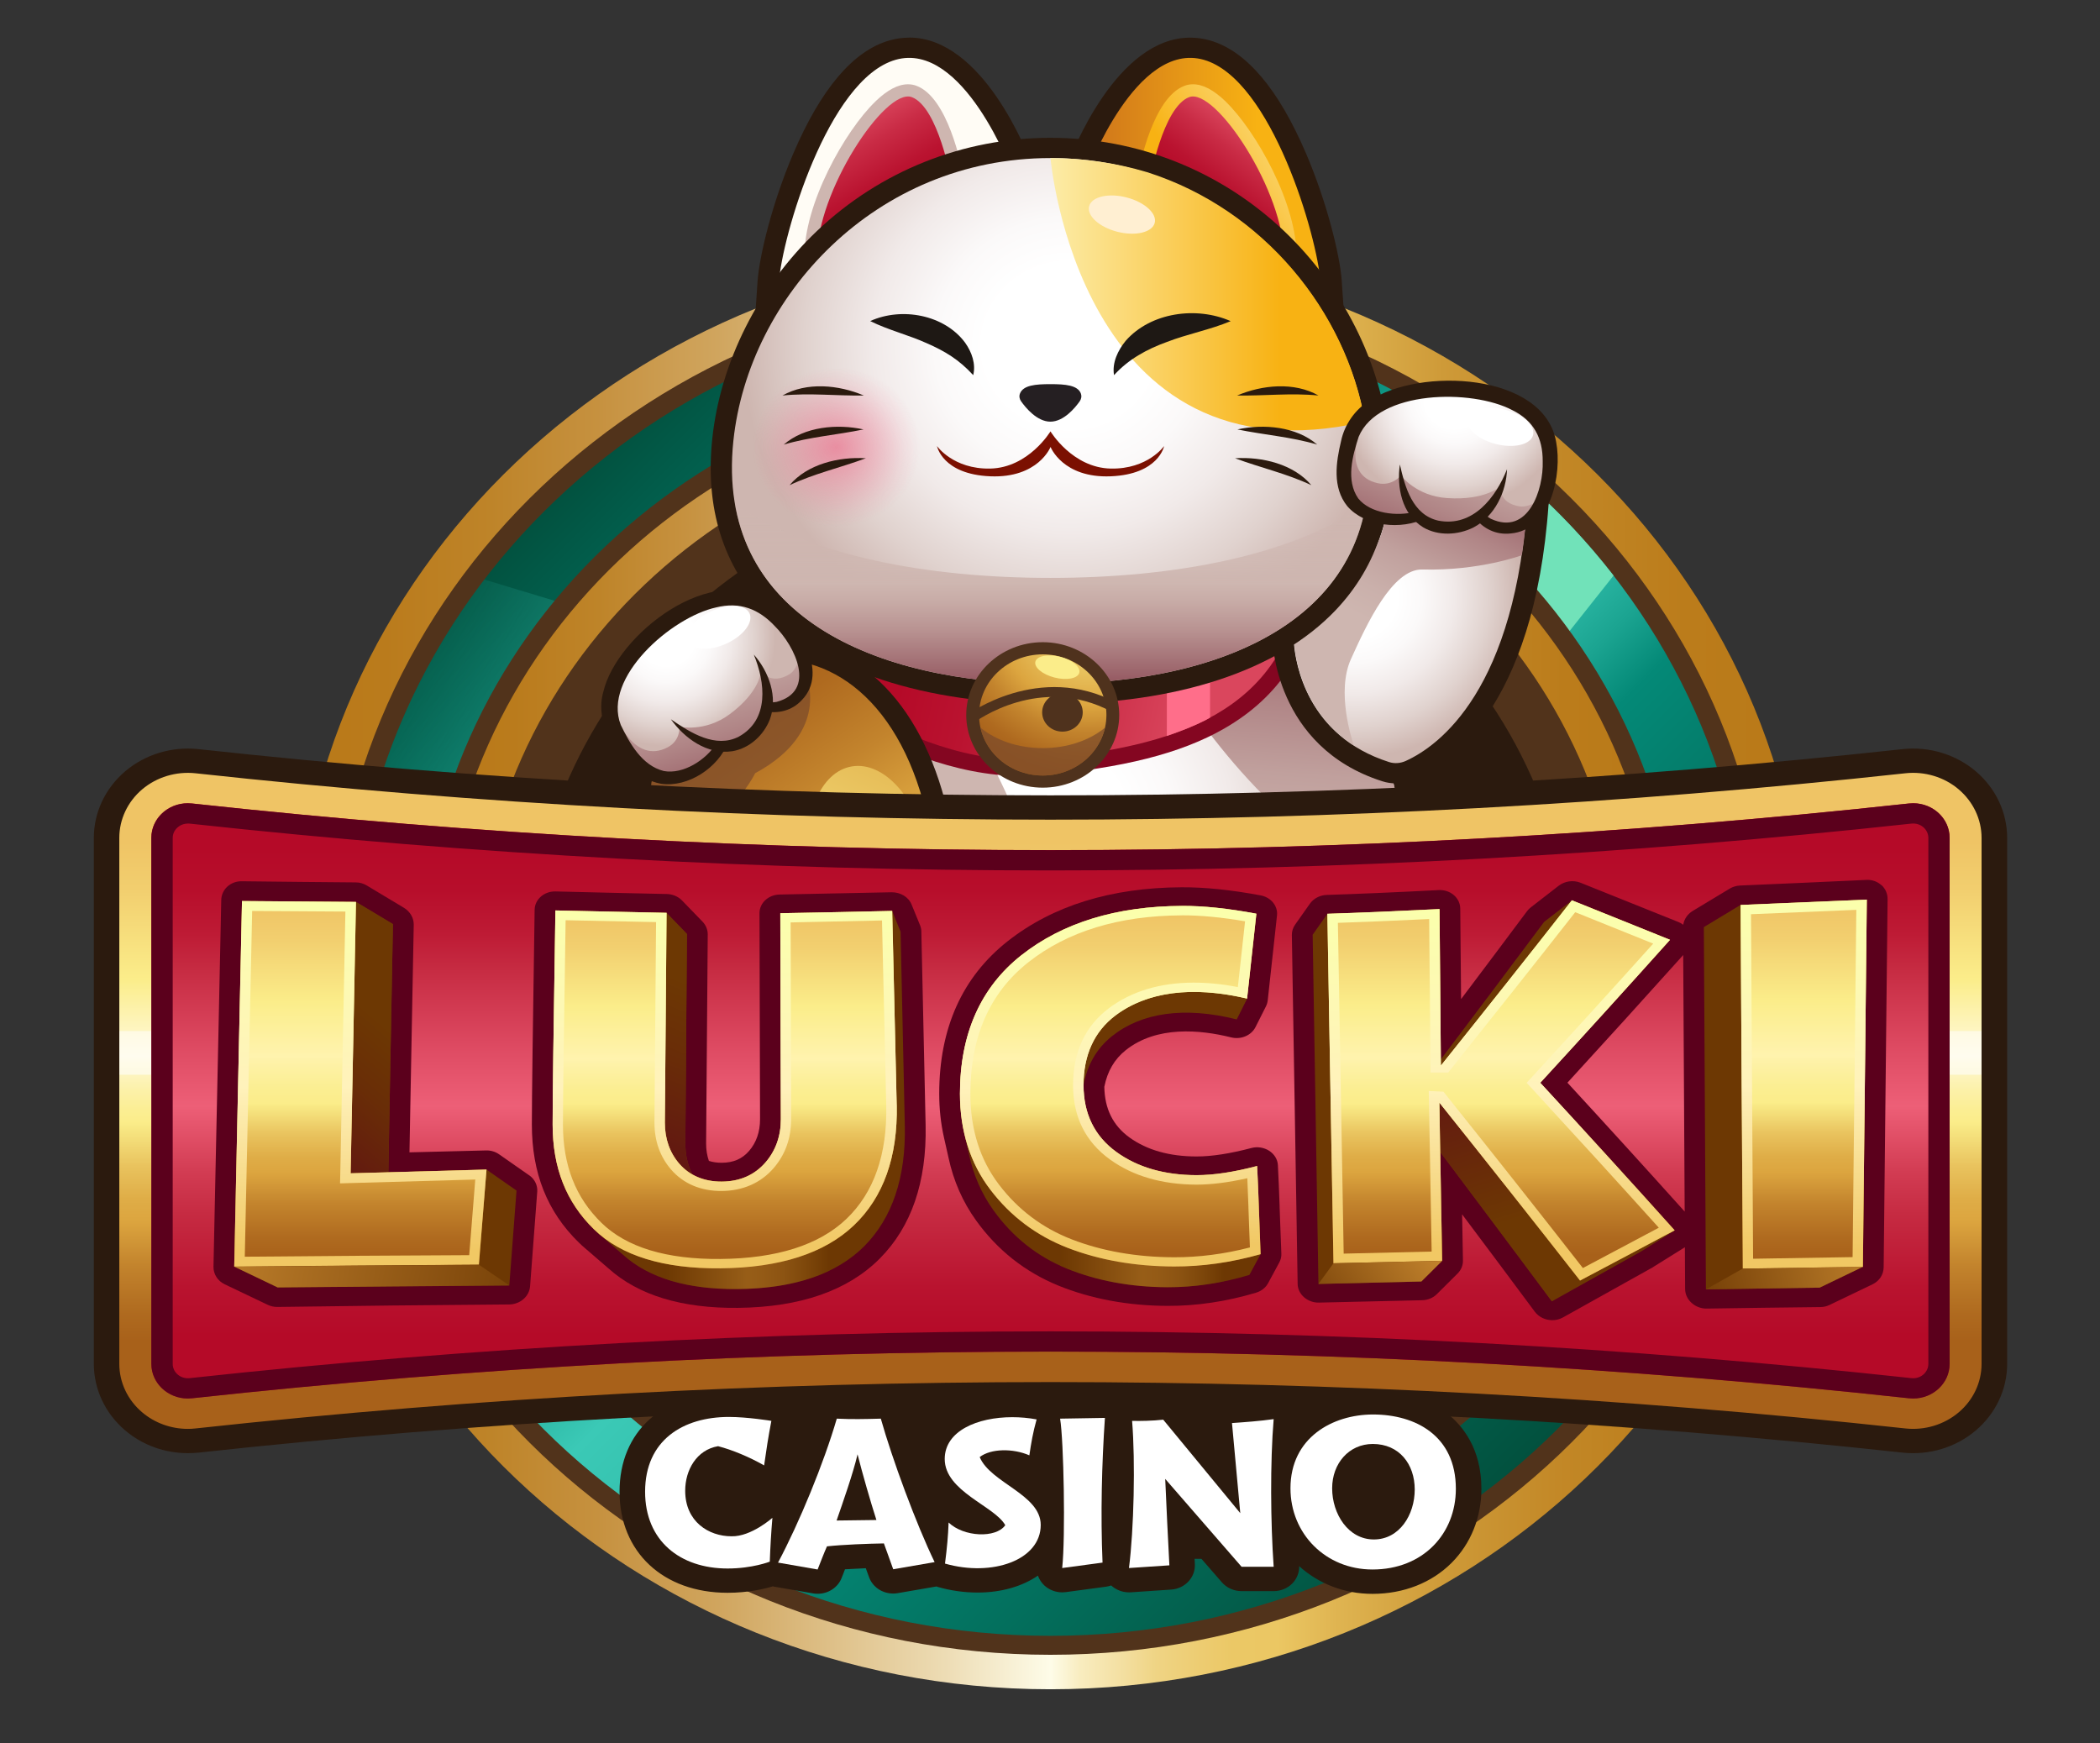 <svg width="53" height="44" viewBox="0 0 53 44" fill="none" xmlns="http://www.w3.org/2000/svg">
<rect x="0" y="0" width="53" height="44" fill="#333333" stroke="none"/>
<g clip-path="url(#clip0_17_126833)">
<path d="M26.512 42.634C37.047 42.634 45.589 34.512 45.589 24.494C45.589 14.476 37.047 6.355 26.512 6.355C15.976 6.355 7.435 14.476 7.435 24.494C7.435 34.512 15.976 42.634 26.512 42.634Z" fill="url(#paint0_linear_17_126833)"/>
<path d="M26.511 41.764C36.542 41.764 44.673 34.032 44.673 24.494C44.673 14.957 36.542 7.225 26.511 7.225C16.481 7.225 8.35 14.957 8.35 24.494C8.35 34.032 16.481 41.764 26.511 41.764Z" fill="#51331B"/>
<path d="M26.512 41.285C36.264 41.285 44.17 33.767 44.17 24.494C44.17 15.221 36.264 7.704 26.512 7.704C16.759 7.704 8.853 15.221 8.853 24.494C8.853 33.767 16.759 41.285 26.512 41.285Z" fill="url(#paint1_linear_17_126833)"/>
<path opacity="0.3" d="M14.273 15.246C12.486 17.356 11.778 20.222 11.778 20.222L9.676 19.416C10.255 17.681 11.122 16.067 12.223 14.627L14.273 15.246Z" fill="url(#paint2_linear_17_126833)"/>
<path d="M40.723 14.526L39.156 16.502C38.389 14.956 36.553 13.33 36.553 13.33L38.579 12.237C39.365 12.935 40.082 13.702 40.723 14.526Z" fill="#71E2B9"/>
<path d="M26.512 39.616C35.295 39.616 42.415 32.846 42.415 24.494C42.415 16.143 35.295 9.372 26.512 9.372C17.729 9.372 10.608 16.143 10.608 24.494C10.608 32.846 17.729 39.616 26.512 39.616Z" fill="#51331B"/>
<path d="M26.512 39.138C35.017 39.138 41.912 32.581 41.912 24.494C41.912 16.407 35.017 9.851 26.512 9.851C18.006 9.851 11.111 16.407 11.111 24.494C11.111 32.581 18.006 39.138 26.512 39.138Z" fill="url(#paint3_linear_17_126833)"/>
<path d="M26.512 38.267C34.512 38.267 40.997 32.101 40.997 24.494C40.997 16.888 34.512 10.721 26.512 10.721C18.512 10.721 12.027 16.888 12.027 24.494C12.027 32.101 18.512 38.267 26.512 38.267Z" fill="#51331B"/>
<path d="M26.512 37.027C33.791 37.027 39.692 31.416 39.692 24.494C39.692 17.573 33.791 11.961 26.512 11.961C19.232 11.961 13.331 17.573 13.331 24.494C13.331 31.416 19.232 37.027 26.512 37.027Z" fill="#2B1A0E"/>
<path d="M36.511 35.661C36.027 35.285 35.385 35.085 34.653 35.085C33.975 35.085 33.293 35.298 32.78 35.713C32.729 35.426 32.468 35.206 32.152 35.203C32.15 35.203 32.148 35.203 32.145 35.203C32.138 35.203 32.132 35.203 32.125 35.203C32.096 35.203 32.067 35.206 32.039 35.211C31.72 35.256 31.387 35.279 31.064 35.303H31.044C30.872 35.316 30.713 35.394 30.601 35.519C30.49 35.643 30.436 35.806 30.451 35.97L30.471 36.186L29.865 35.45C29.741 35.301 29.554 35.215 29.357 35.215C29.33 35.215 29.303 35.217 29.276 35.22C29.127 35.237 28.919 35.249 28.723 35.249C28.675 35.249 28.632 35.249 28.595 35.247C28.587 35.247 28.581 35.247 28.573 35.247C28.475 35.247 28.38 35.269 28.293 35.309C28.178 35.221 28.035 35.172 27.888 35.172C27.885 35.172 27.881 35.172 27.877 35.172L26.747 35.19C26.639 35.193 26.534 35.22 26.443 35.27C26.393 35.248 26.342 35.23 26.288 35.221C26.046 35.176 25.799 35.154 25.551 35.154C24.205 35.154 23.256 35.804 23.206 36.745C23.07 36.352 22.949 35.973 22.856 35.645C22.78 35.377 22.524 35.19 22.233 35.19C22.227 35.19 22.221 35.19 22.213 35.19C22.006 35.197 21.803 35.202 21.611 35.202C21.455 35.202 21.31 35.199 21.155 35.19C21.144 35.19 21.132 35.19 21.122 35.19C20.833 35.19 20.577 35.373 20.5 35.64C20.323 36.253 20.042 37.013 19.734 37.737C19.665 37.711 19.591 37.695 19.514 37.693C19.508 37.693 19.502 37.693 19.497 37.693C19.488 37.693 19.48 37.693 19.472 37.693C19.311 37.699 19.164 37.76 19.055 37.858C18.894 37.998 18.615 38.158 18.483 38.158C18.478 38.158 18.471 38.158 18.464 38.158C18.307 38.158 17.94 38.106 17.94 37.622C17.94 37.467 17.994 37.24 18.136 37.144C18.4 37.229 18.694 37.36 18.957 37.51C19.058 37.567 19.173 37.596 19.287 37.596C19.383 37.596 19.479 37.576 19.569 37.535C19.764 37.445 19.899 37.267 19.927 37.063C19.971 36.743 20.022 36.39 20.104 35.971C20.135 35.809 20.098 35.643 19.999 35.508C19.9 35.373 19.749 35.282 19.579 35.255C19.552 35.251 18.918 35.146 18.397 35.146C16.72 35.146 15.636 36.128 15.636 37.648C15.636 39.167 16.733 40.199 18.364 40.199C18.877 40.199 19.286 40.102 19.505 40.036C19.511 40.037 19.516 40.039 19.521 40.041L20.52 40.214C20.559 40.221 20.598 40.224 20.637 40.224C20.901 40.224 21.144 40.069 21.24 39.827C21.259 39.779 21.277 39.731 21.296 39.684C21.305 39.658 21.316 39.631 21.326 39.606C21.491 39.596 21.673 39.587 21.851 39.579C21.877 39.652 21.904 39.729 21.936 39.812C22.029 40.06 22.274 40.218 22.542 40.218C22.58 40.218 22.619 40.215 22.657 40.208L23.637 40.039C23.645 40.042 23.654 40.047 23.663 40.05C23.995 40.145 24.335 40.193 24.672 40.193C25.278 40.193 25.805 40.034 26.195 39.766C26.228 39.859 26.284 39.945 26.36 40.016C26.481 40.126 26.642 40.188 26.807 40.188C26.837 40.188 26.867 40.186 26.898 40.182L27.916 40.045C27.96 40.038 28.003 40.028 28.044 40.014C28.165 40.124 28.325 40.188 28.492 40.188C28.508 40.188 28.523 40.188 28.538 40.187L29.557 40.118C29.908 40.095 30.174 39.808 30.156 39.474C30.151 39.383 30.145 39.264 30.138 39.13L30.837 39.934C30.959 40.075 31.142 40.157 31.335 40.157H32.145C32.323 40.157 32.494 40.087 32.616 39.963C32.732 39.845 32.793 39.688 32.789 39.527C33.271 39.963 33.918 40.226 34.64 40.226C35.424 40.226 36.132 39.947 36.637 39.442C37.121 38.956 37.388 38.294 37.388 37.575C37.388 36.559 36.911 35.974 36.511 35.662V35.661ZM35.059 37.592C35.059 37.905 34.903 38.24 34.672 38.24C34.441 38.24 34.265 37.882 34.265 37.562C34.265 37.318 34.385 37.058 34.646 37.058C35.029 37.058 35.059 37.468 35.059 37.593V37.592ZM23.654 37.876C23.645 37.88 23.636 37.886 23.627 37.891C23.616 37.863 23.606 37.837 23.595 37.809C23.614 37.832 23.634 37.854 23.654 37.876Z" fill="#2B1A0E"/>
<path d="M36.143 34.989H16.884V39.342H36.143V34.989Z" fill="#2B1A0E"/>
<path d="M18.122 36.499C17.58 36.592 17.293 37.102 17.293 37.623C17.293 38.405 17.887 38.773 18.462 38.773C18.959 38.785 19.494 38.307 19.494 38.307C19.462 38.679 19.441 39.053 19.428 39.413C19.428 39.413 18.991 39.586 18.364 39.586C17.162 39.586 16.281 38.885 16.281 37.649C16.281 36.345 17.241 35.761 18.397 35.761C18.867 35.761 19.468 35.86 19.468 35.86C19.39 36.264 19.338 36.606 19.285 36.984C18.913 36.772 18.482 36.592 18.123 36.499H18.122Z" fill="white"/>
<path d="M22.23 35.804C22.517 36.822 23.119 38.456 23.588 39.425L22.543 39.605C22.452 39.362 22.393 39.176 22.308 38.953C21.923 38.959 21.269 38.983 20.871 39.027C20.786 39.219 20.714 39.413 20.635 39.611L19.636 39.437C20.172 38.431 20.792 36.928 21.119 35.804C21.504 35.822 21.805 35.816 22.229 35.804H22.23ZM21.114 38.375L22.119 38.362C21.975 37.916 21.76 37.17 21.643 36.704C21.532 37.182 21.271 37.921 21.114 38.375Z" fill="white"/>
<path d="M24.725 36.772C24.993 37.425 26.266 37.716 26.266 38.486C26.266 39.375 25.044 39.803 23.85 39.462C23.902 39.052 23.928 38.772 23.941 38.425C24.32 38.791 25.136 38.829 25.371 38.493C25.104 38.009 23.843 37.642 23.843 36.822C23.843 36.115 24.666 35.767 25.548 35.767C25.75 35.767 25.96 35.785 26.162 35.823C26.07 36.153 26.024 36.419 25.979 36.73C25.567 36.55 25.006 36.556 24.725 36.774V36.772Z" fill="white"/>
<path d="M26.808 39.574C26.893 38.78 26.847 36.357 26.755 35.804L27.886 35.785C27.807 36.935 27.775 38.233 27.826 39.437L26.808 39.574Z" fill="white"/>
<path d="M29.356 35.828L31.302 38.189L31.093 35.915C31.44 35.891 31.793 35.865 32.145 35.816C32.054 36.903 32.067 38.437 32.145 39.542H31.335L29.408 37.325C29.428 37.822 29.487 39.033 29.513 39.506L28.493 39.574C28.617 38.612 28.657 36.891 28.572 35.86C28.767 35.866 29.094 35.86 29.356 35.83V35.828Z" fill="white"/>
<path d="M32.569 37.562C32.569 36.282 33.634 35.699 34.652 35.699C35.73 35.699 36.743 36.239 36.743 37.574C36.743 38.71 35.914 39.611 34.639 39.611C33.458 39.611 32.569 38.71 32.569 37.562ZM33.621 37.562C33.621 38.208 34.026 38.853 34.673 38.853C35.319 38.853 35.705 38.233 35.705 37.592C35.705 36.952 35.314 36.443 34.647 36.443C34.046 36.443 33.621 36.934 33.621 37.561V37.562Z" fill="white"/>
<path d="M33.066 15.898C31.31 14.585 28.982 13.862 26.511 13.862C24.041 13.862 21.713 14.585 19.956 15.898C18.162 17.239 17.173 19.034 17.173 20.951C17.173 22.868 18.162 24.663 19.956 26.005C21.713 27.318 24.041 28.041 26.511 28.041C28.982 28.041 31.31 27.318 33.066 26.005C34.861 24.663 35.849 22.868 35.849 20.951C35.849 19.034 34.861 17.239 33.066 15.898Z" fill="#2B1A0E"/>
<path d="M26.512 27.528C31.371 27.528 35.311 24.583 35.311 20.95C35.311 17.317 31.371 14.372 26.512 14.372C21.652 14.372 17.712 17.317 17.712 20.95C17.712 24.583 21.652 27.528 26.512 27.528Z" fill="url(#paint4_radial_17_126833)"/>
<path d="M35.312 20.95C35.312 21.295 35.276 21.633 35.209 21.963C32.574 21.869 29.791 17.47 29.791 17.47C30.476 16.335 31.461 15.967 32.406 16.066C34.19 17.27 35.312 19.012 35.312 20.95Z" fill="url(#paint5_linear_17_126833)"/>
<path d="M24.145 17.811C24.145 17.811 25.889 20.042 26.989 24.802L22.84 24.263C22.84 24.263 20.991 17.578 24.145 17.811Z" fill="#CEB6B0"/>
<path d="M32.897 13.441C31.941 12.419 29.597 12.265 28.285 12.265C26.634 12.265 24.861 12.486 23.29 12.886C22.07 13.197 20.427 13.76 19.52 14.68C19.047 15.159 18.827 15.681 18.863 16.23L18.874 16.387L18.993 16.498C19.13 16.623 22.383 19.585 25.786 19.585C25.947 19.585 26.107 19.578 26.264 19.564C28.335 19.387 29.806 19.014 30.894 18.389C32.302 17.58 33.089 16.358 33.302 14.65C33.358 14.202 33.218 13.784 32.898 13.441H32.897Z" fill="#840621"/>
<path d="M32.383 16.118C32.383 16.118 32.395 18.654 34.974 19.476C35.179 19.541 35.403 19.524 35.598 19.435C36.444 19.049 38.61 17.546 38.844 12.204L34.751 12.652C34.751 12.652 34.795 14.338 32.383 16.118Z" fill="url(#paint6_radial_17_126833)"/>
<path d="M19.292 16.203C19.292 16.203 22.813 19.448 26.225 19.157C29.638 18.865 32.453 17.984 32.874 14.602C33.294 11.22 19.051 12.626 19.292 16.203Z" fill="url(#paint7_linear_17_126833)"/>
<path d="M35.23 19.771C35.114 19.771 34.999 19.754 34.888 19.718C32.158 18.849 32.114 16.147 32.114 16.119V15.994L32.219 15.917C34.476 14.25 34.482 12.672 34.482 12.657L34.479 12.426L34.72 12.398L39.125 11.917L39.112 12.215C38.873 17.652 36.656 19.237 35.713 19.666C35.559 19.736 35.394 19.771 35.23 19.771ZM32.657 16.238C32.696 16.733 32.981 18.572 35.058 19.233C35.194 19.277 35.344 19.266 35.48 19.204C36.318 18.823 38.27 17.41 38.559 12.493L35.002 12.882C34.928 13.421 34.552 14.799 32.658 16.238H32.657Z" fill="#2B1A0E"/>
<path d="M23.965 20.707C23.671 19.294 23.107 18.126 22.332 17.331C21.569 16.548 20.629 16.134 19.613 16.134C19.383 16.134 19.149 16.156 18.918 16.199C17.788 16.411 16.88 17.102 16.362 18.143C15.83 19.211 15.723 20.611 16.052 22.192C16.346 23.606 16.91 24.773 17.684 25.568C18.448 26.351 19.388 26.765 20.404 26.765C20.634 26.765 20.868 26.744 21.099 26.7C22.229 26.488 23.137 25.797 23.655 24.756C24.186 23.689 24.294 22.289 23.965 20.707Z" fill="#2B1A0E"/>
<path d="M23.437 20.805C24.084 23.922 22.887 25.842 20.994 26.197C19.1 26.553 17.227 25.208 16.579 22.091C15.932 18.974 17.129 17.054 19.022 16.699C20.916 16.343 22.79 17.688 23.437 20.805Z" fill="url(#paint8_linear_17_126833)"/>
<path d="M33.864 7.096C33.82 6.453 33.49 5.107 32.965 3.88C32.267 2.245 31.451 1.284 30.539 1.021C30.375 0.974 30.206 0.95 30.038 0.95C28.182 0.95 27.055 3.848 26.932 4.178L26.774 4.604L27.2 4.806L33.088 7.588L33.925 7.984L33.863 7.097L33.864 7.096Z" fill="#2B1A0E"/>
<path d="M22.946 0.95C22.779 0.95 22.61 0.974 22.445 1.021C21.533 1.283 20.717 2.245 20.019 3.88C19.494 5.107 19.165 6.453 19.12 7.096L19.059 7.983L19.895 7.587L25.783 4.805L26.209 4.603L26.051 4.177C25.928 3.846 24.801 0.948 22.945 0.948L22.946 0.95Z" fill="#2B1A0E"/>
<path d="M27.439 4.347C27.439 4.347 28.673 1.018 30.384 1.51C32.095 2.002 33.249 5.976 33.328 7.129L27.441 4.346L27.439 4.347Z" fill="url(#paint9_linear_17_126833)"/>
<path d="M25.545 4.347C25.545 4.347 24.311 1.019 22.601 1.51C20.89 2.002 19.736 5.976 19.657 7.129L25.545 4.346V4.347Z" fill="#FFFCF5"/>
<path d="M22.088 2.565C22.393 2.271 22.664 2.127 22.916 2.127C22.991 2.127 23.063 2.14 23.129 2.165C23.924 2.463 24.265 4.169 24.325 4.507V4.513L24.327 4.519C24.41 5.129 24.169 5.774 23.651 6.334C23.029 7.006 22.088 7.477 21.362 7.477C20.719 7.477 20.314 7.104 20.303 6.505C20.279 5.158 21.327 3.303 22.089 2.566L22.088 2.565Z" fill="#CEB6B0"/>
<path d="M24.008 4.558C24.008 4.558 23.677 2.7 23.011 2.451C22.344 2.201 20.595 4.863 20.624 6.499C20.653 8.135 24.269 6.499 24.007 4.558H24.008Z" fill="url(#paint10_linear_17_126833)"/>
<path d="M38.564 12.492C38.533 13.021 38.483 13.509 38.417 13.959L38.403 14.015C38.403 14.015 37.327 14.412 35.9 14.373C35.137 14.351 34.488 15.768 34.098 16.628C33.72 17.455 34.119 18.67 34.17 18.818C32.898 17.999 32.694 16.65 32.663 16.238C34.557 14.798 34.932 13.42 35.006 12.881L38.564 12.492Z" fill="url(#paint11_linear_17_126833)"/>
<path d="M29.449 17.492V18.574C29.449 18.574 30.163 18.337 30.54 18.112V17.011C30.54 17.011 29.546 17.275 29.449 17.493V17.492Z" fill="#FF6E8A"/>
<path d="M30.937 2.565C30.632 2.271 30.361 2.127 30.109 2.127C30.034 2.127 29.962 2.14 29.896 2.165C29.101 2.463 28.76 4.169 28.7 4.507V4.513L28.698 4.519C28.615 5.129 28.856 5.774 29.374 6.334C29.996 7.006 30.937 7.477 31.663 7.477C32.306 7.477 32.711 7.104 32.722 6.505C32.745 5.158 31.698 3.303 30.936 2.566L30.937 2.565Z" fill="url(#paint12_linear_17_126833)"/>
<path d="M29.017 4.558C29.017 4.558 29.348 2.7 30.014 2.451C30.68 2.201 32.43 4.863 32.401 6.499C32.372 8.135 28.756 6.499 29.018 4.558H29.017Z" fill="url(#paint13_linear_17_126833)"/>
<path d="M35.05 11.075C34.845 9.141 33.882 7.229 32.406 5.829C30.809 4.314 28.715 3.478 26.513 3.478C24.31 3.478 22.216 4.313 20.619 5.829C19.144 7.229 18.18 9.141 17.976 11.075C17.793 12.816 18.245 14.272 19.321 15.403C20.773 16.928 23.327 17.768 26.514 17.768C29.7 17.768 32.255 16.927 33.706 15.403C34.782 14.272 35.234 12.816 35.052 11.075H35.05Z" fill="#2B1A0E"/>
<path d="M34.514 11.125C34.129 7.48 30.93 3.989 26.512 3.989C22.093 3.989 18.894 7.48 18.509 11.125C18.044 15.548 22.093 17.256 26.512 17.256C30.93 17.256 34.98 15.548 34.514 11.125Z" fill="url(#paint14_radial_17_126833)"/>
<path d="M34.475 12.718C33.918 15.965 30.355 17.256 26.511 17.256C22.668 17.256 19.104 15.965 18.548 12.717C20.413 14.025 23.387 14.585 26.511 14.585C29.636 14.585 32.61 14.025 34.475 12.718Z" fill="url(#paint15_linear_17_126833)"/>
<path d="M34.45 10.64C27.238 12.315 26.512 3.989 26.512 3.989C27.355 3.989 28.174 4.115 28.95 4.345C31.907 5.287 33.975 7.877 34.45 10.64Z" fill="url(#paint16_linear_17_126833)"/>
<path d="M28.116 9.468C28.063 9.155 28.213 8.841 28.414 8.597C29.044 7.884 30.193 7.724 31.06 8.105C30.529 8.327 29.978 8.426 29.451 8.63C28.941 8.814 28.481 9.067 28.116 9.468Z" fill="#1E1814"/>
<path d="M24.562 9.468C24.206 9.078 23.849 8.862 23.387 8.661C22.935 8.455 22.423 8.332 21.962 8.103C22.759 7.742 23.835 7.943 24.357 8.648C24.528 8.889 24.632 9.186 24.562 9.468Z" fill="#1E1814"/>
<path d="M21.11 13.441C22.365 13.441 23.382 12.474 23.382 11.281C23.382 10.087 22.365 9.12 21.11 9.12C19.855 9.12 18.837 10.087 18.837 11.281C18.837 12.474 19.855 13.441 21.11 13.441Z" fill="url(#paint17_radial_17_126833)"/>
<path d="M31.915 13.441C33.169 13.441 34.187 12.474 34.187 11.281C34.187 10.087 33.169 9.12 31.915 9.12C30.66 9.12 29.642 10.087 29.642 11.281C29.642 12.474 30.66 13.441 31.915 13.441Z" fill="url(#paint18_radial_17_126833)"/>
<path d="M31.223 9.982C31.852 9.713 32.664 9.633 33.276 9.982C32.58 9.913 31.927 9.993 31.223 9.982Z" fill="#2B1A0E"/>
<path d="M31.23 10.838C31.897 10.691 32.719 10.766 33.243 11.22C32.575 11.023 31.917 10.979 31.23 10.838Z" fill="#2B1A0E"/>
<path d="M31.171 11.566C31.855 11.521 32.654 11.717 33.096 12.245C32.469 11.95 31.826 11.809 31.171 11.566Z" fill="#2B1A0E"/>
<path d="M21.801 9.982C21.099 9.993 20.444 9.913 19.748 9.982C20.36 9.633 21.171 9.713 21.801 9.982Z" fill="#2B1A0E"/>
<path d="M21.794 10.838C21.106 10.98 20.449 11.024 19.78 11.221C20.304 10.766 21.125 10.692 21.794 10.838Z" fill="#2B1A0E"/>
<path d="M21.852 11.566C21.197 11.808 20.555 11.95 19.927 12.245C20.369 11.717 21.167 11.521 21.852 11.566Z" fill="#2B1A0E"/>
<path d="M26.317 16.208C25.252 16.208 24.386 17.032 24.386 18.044C24.386 19.056 25.252 19.879 26.317 19.879C27.381 19.879 28.247 19.056 28.247 18.044C28.247 17.032 27.381 16.208 26.317 16.208Z" fill="#4F321D"/>
<path d="M26.317 19.573C27.205 19.573 27.924 18.888 27.924 18.044C27.924 17.2 27.205 16.515 26.317 16.515C25.429 16.515 24.709 17.2 24.709 18.044C24.709 18.888 25.429 19.573 26.317 19.573Z" fill="url(#paint19_radial_17_126833)"/>
<path opacity="0.72" d="M27.89 18.364C27.735 19.055 27.09 19.573 26.317 19.573C25.544 19.573 24.899 19.055 24.745 18.364C25.129 18.682 25.691 18.881 26.317 18.881C26.943 18.881 27.506 18.682 27.89 18.364Z" fill="#7C4C2C"/>
<path d="M24.564 18.25L24.396 18.05C24.414 18.037 26.23 16.69 28.19 17.741L28.058 17.964C26.258 16.999 24.631 18.199 24.564 18.25Z" fill="#4F321D"/>
<path d="M26.814 18.465C27.096 18.465 27.326 18.247 27.326 17.978C27.326 17.71 27.096 17.492 26.814 17.492C26.531 17.492 26.302 17.71 26.302 17.978C26.302 18.247 26.531 18.465 26.814 18.465Z" fill="#4F321D"/>
<path d="M29.141 5.632C29.21 5.395 28.896 5.105 28.44 4.985C27.983 4.865 27.558 4.961 27.489 5.199C27.42 5.437 27.734 5.727 28.19 5.847C28.646 5.966 29.072 5.87 29.141 5.632Z" fill="#FFEFD2"/>
<path d="M27.238 16.982C27.28 16.838 27.065 16.657 26.76 16.578C26.454 16.499 26.174 16.552 26.132 16.696C26.091 16.839 26.305 17.02 26.611 17.099C26.916 17.178 27.197 17.126 27.238 16.982Z" fill="url(#paint20_linear_17_126833)"/>
<path d="M27.281 9.935C27.201 9.721 26.887 9.695 26.511 9.695C26.136 9.695 25.822 9.721 25.741 9.935C25.716 9.999 25.73 10.072 25.771 10.129C25.883 10.288 26.172 10.642 26.51 10.642C26.848 10.642 27.137 10.288 27.249 10.129C27.29 10.072 27.304 9.999 27.279 9.935H27.281Z" fill="#251F22"/>
<path opacity="0.72" d="M19.058 19.515C19.058 19.515 18.256 21.186 16.451 21.298C16.262 19.653 16.634 18.404 17.355 17.614C18.25 17.041 19.326 16.615 20.337 17.039C20.337 17.039 21.002 18.465 19.058 19.515Z" fill="#7C4C2C"/>
<path d="M28.035 11.826C27.065 11.807 26.512 10.887 26.512 10.887C26.512 10.887 25.96 11.806 24.99 11.826C24.057 11.844 23.648 11.258 23.648 11.258C23.648 11.258 23.782 11.971 24.993 12.021C26.204 12.071 26.514 11.28 26.514 11.28C26.514 11.28 26.822 12.071 28.034 12.021C29.245 11.971 29.38 11.258 29.38 11.258C29.38 11.258 28.97 11.843 28.037 11.826H28.035Z" fill="#7B1001"/>
<path d="M22.324 23.981C23.131 23.852 23.602 22.709 23.376 21.428C23.15 20.148 22.312 19.213 21.505 19.342C20.698 19.471 20.227 20.614 20.453 21.895C20.679 23.176 21.517 24.11 22.324 23.981Z" fill="url(#paint21_linear_17_126833)"/>
<path d="M37.396 9.937C37.396 9.937 35.203 9.735 34.68 10.287C34.158 10.838 33.679 11.694 34.035 12.382C34.391 13.07 35.036 13.133 35.036 13.133L35.715 13.028C35.715 13.028 35.982 13.271 36.316 13.293C36.651 13.315 37.396 13.05 37.396 13.05C37.396 13.05 37.708 13.346 37.952 13.346C38.196 13.346 38.809 13.064 38.92 12.676C39.031 12.288 39.365 11.315 39.042 10.865C38.72 10.415 37.395 9.939 37.395 9.939L37.396 9.937Z" fill="url(#paint22_radial_17_126833)"/>
<path d="M39.036 12.487L38.968 12.516C38.95 12.575 38.934 12.629 38.921 12.674C38.81 13.062 38.198 13.344 37.953 13.344C37.708 13.344 37.397 13.048 37.397 13.048C37.397 13.048 36.651 13.312 36.317 13.291C35.983 13.27 35.716 13.026 35.716 13.026L35.038 13.133C35.038 13.133 34.391 13.069 34.035 12.381C33.751 11.833 33.998 11.176 34.375 10.655C34.37 10.737 33.805 11.983 34.776 12.196C35.139 12.276 35.358 11.999 35.358 11.999C35.358 11.999 35.734 12.519 36.524 12.571C37.505 12.636 37.871 12.268 37.871 12.268C37.871 12.268 37.803 12.693 38.353 12.78C38.65 12.827 39.036 12.487 39.036 12.487Z" fill="url(#paint23_linear_17_126833)"/>
<path d="M39.276 11.163C38.98 9.398 35.821 9.265 34.559 10.116C34.199 10.331 33.931 10.723 33.847 11.128C33.718 11.666 33.621 12.302 34.004 12.776C34.442 13.283 35.362 13.388 35.986 13.076C35.886 13.051 35.802 12.988 35.743 12.909C35.264 13.046 34.581 12.959 34.278 12.578C33.965 12.126 34.133 11.507 34.29 11.024C34.783 9.84 37.148 9.814 38.166 10.35C38.712 10.617 38.938 11.061 38.935 11.641C38.959 12.346 38.574 13.535 37.625 13.093C37.539 13.046 37.465 12.976 37.402 12.894C37.361 12.97 37.301 13.032 37.227 13.073C37.431 13.335 37.746 13.505 38.123 13.464C39.154 13.379 39.425 11.954 39.276 11.165V11.163Z" fill="#2B1A0E"/>
<path d="M38.035 11.838C38.017 12.4 37.736 13.027 37.182 13.315C36.794 13.506 36.301 13.533 35.917 13.308C35.372 12.971 35.249 12.288 35.33 11.722C35.459 12.292 35.648 12.992 36.3 13.14C37.176 13.311 37.755 12.549 38.036 11.839L38.035 11.838Z" fill="#2B1A0E"/>
<path d="M38.69 10.988C38.759 10.75 38.445 10.46 37.989 10.341C37.532 10.221 37.106 10.317 37.038 10.555C36.968 10.793 37.282 11.083 37.739 11.203C38.195 11.322 38.621 11.226 38.69 10.988Z" fill="white"/>
<path d="M17.212 15.513C17.212 15.513 15.441 16.759 15.44 17.5C15.439 18.241 15.686 19.183 16.435 19.467C17.183 19.752 17.708 19.389 17.708 19.389L18.138 18.878C18.138 18.878 18.508 18.89 18.77 18.692C19.033 18.495 19.402 17.825 19.402 17.825C19.402 17.825 19.842 17.846 20.023 17.691C20.205 17.536 20.462 16.936 20.272 16.578C20.081 16.218 19.645 15.283 19.089 15.153C18.532 15.024 17.213 15.512 17.213 15.512L17.212 15.513Z" fill="url(#paint24_radial_17_126833)"/>
<path d="M20.224 16.366L20.194 16.43C20.222 16.485 20.248 16.537 20.271 16.578C20.461 16.937 20.205 17.536 20.022 17.692C19.841 17.849 19.401 17.825 19.401 17.825C19.401 17.825 19.032 18.497 18.769 18.693C18.506 18.89 18.136 18.879 18.136 18.879L17.707 19.39C17.707 19.39 17.182 19.754 16.434 19.468C15.837 19.241 15.558 18.597 15.472 17.969C15.526 18.034 15.983 19.319 16.854 18.859C17.179 18.687 17.148 18.342 17.148 18.342C17.148 18.342 17.793 18.489 18.417 18.025C19.191 17.45 19.205 16.944 19.205 16.944C19.205 16.944 19.452 17.302 19.923 17.017C20.177 16.864 20.224 16.366 20.224 16.366Z" fill="url(#paint25_linear_17_126833)"/>
<path d="M19.472 15.229C18.01 14.105 15.568 16.017 15.229 17.452C15.112 17.841 15.189 18.304 15.412 18.657C15.694 19.139 16.07 19.674 16.688 19.781C17.369 19.879 18.128 19.372 18.372 18.743C18.279 18.788 18.173 18.795 18.074 18.773C17.813 19.179 17.246 19.55 16.752 19.459C16.201 19.322 15.889 18.756 15.667 18.296C15.2 17.103 16.94 15.579 18.074 15.33C18.667 15.181 19.148 15.368 19.553 15.8C20.067 16.31 20.618 17.439 19.602 17.714C19.505 17.733 19.401 17.729 19.297 17.707C19.319 17.79 19.318 17.874 19.292 17.952C19.629 18.017 19.982 17.943 20.233 17.672C20.94 16.953 20.139 15.722 19.473 15.23L19.472 15.229Z" fill="#2B1A0E"/>
<path d="M19.024 16.519C19.406 16.949 19.639 17.594 19.429 18.159C19.275 18.549 18.928 18.882 18.485 18.959C17.843 19.055 17.269 18.626 16.932 18.153C17.428 18.495 18.062 18.896 18.649 18.59C19.421 18.16 19.315 17.225 19.024 16.519Z" fill="#2B1A0E"/>
<path d="M18.355 16.233C18.778 16.032 19.027 15.69 18.911 15.469C18.795 15.248 18.358 15.233 17.934 15.434C17.511 15.636 17.262 15.978 17.378 16.198C17.494 16.419 17.932 16.435 18.355 16.233Z" fill="white"/>
<path d="M8.538 22.741L5.587 22.789L5.386 32.281L11.719 32.348L11.916 29.814L8.4 29.886L8.538 22.741Z" fill="#606060"/>
<path d="M22.414 22.789L19.519 22.872L19.533 28.481C19.533 28.937 19.4 29.332 19.136 29.653C18.854 29.997 18.472 30.171 18.002 30.171C17.532 30.171 17.171 30.002 16.906 29.682C16.657 29.38 16.532 29.006 16.532 28.569L16.576 22.893L13.699 22.869C13.651 26.039 13.627 27.971 13.627 28.612C13.627 29.775 13.976 30.699 14.696 31.438C15.399 32.159 16.5 32.526 17.972 32.526C19.443 32.526 20.666 32.139 21.425 31.377C22.187 30.612 22.559 29.508 22.53 28.095L22.414 22.789Z" fill="#606060"/>
<path d="M31.902 30.863C31.887 30.415 31.874 30.084 31.864 29.878C31.863 29.837 31.86 29.796 31.858 29.757C31.258 29.925 30.732 30.011 30.289 30.011C29.462 30.011 28.766 29.799 28.22 29.383C27.653 28.951 27.365 28.334 27.365 27.551C27.365 26.721 27.644 26.079 28.192 25.642C28.999 24.999 30.162 24.827 31.597 25.188L31.838 22.872C31.11 22.723 30.461 22.648 29.906 22.648C28.22 22.648 26.824 23.099 25.758 23.99C24.704 24.871 24.169 26.147 24.169 27.783C24.169 28.802 24.433 29.686 24.955 30.411C25.478 31.14 26.152 31.676 26.957 32.005C27.78 32.34 28.705 32.51 29.707 32.51C30.441 32.51 31.194 32.394 31.948 32.163C31.93 31.697 31.916 31.27 31.902 30.881V30.863Z" fill="#606060"/>
<path d="M42.545 23.705L40.005 22.608L36.615 27.026L36.58 22.792C35.439 22.837 34.465 22.869 33.677 22.888L33.835 32.398L36.649 32.304L36.575 28.025L40.217 32.789L42.666 31.414L39.187 27.492L42.545 23.705Z" fill="#606060"/>
<path d="M44.37 22.817L44.427 32.398L47.536 32.288L47.637 22.756L44.37 22.817Z" fill="#606060"/>
<path d="M49.864 19.465C49.359 19.037 48.684 18.833 48.014 18.907C33.747 20.462 19.278 20.462 5.012 18.907C4.339 18.834 3.665 19.037 3.161 19.465C2.657 19.893 2.368 20.505 2.368 21.146V34.42C2.368 35.062 2.657 35.675 3.161 36.102C3.596 36.472 4.158 36.675 4.742 36.675C4.832 36.675 4.923 36.67 5.012 36.661C19.278 35.105 33.747 35.105 48.014 36.661C48.686 36.734 49.36 36.531 49.864 36.103C50.368 35.676 50.657 35.064 50.657 34.421V21.147C50.657 20.506 50.369 19.893 49.864 19.466V19.465Z" fill="#2B1A0E"/>
<path d="M49.434 19.922C49.068 19.611 48.576 19.462 48.086 19.516C33.77 21.077 19.252 21.077 4.936 19.516C4.447 19.463 3.955 19.611 3.588 19.922C3.221 20.233 3.011 20.679 3.011 21.146V34.42C3.011 34.888 3.221 35.334 3.588 35.644C3.906 35.914 4.317 36.062 4.739 36.062C4.805 36.062 4.871 36.059 4.936 36.051C19.252 34.491 33.77 34.491 48.086 36.051C48.576 36.105 49.066 35.956 49.434 35.645C49.801 35.335 50.011 34.889 50.011 34.421V21.147C50.011 20.68 49.801 20.234 49.434 19.923V19.922Z" fill="url(#paint26_linear_17_126833)"/>
<path opacity="0.55" d="M50.011 26.022H3.012V27.124H50.011V26.022Z" fill="white"/>
<path d="M48.178 35.289C33.774 33.719 19.249 33.719 4.845 35.289C4.298 35.348 3.819 34.944 3.819 34.42C3.819 29.996 3.819 25.571 3.819 21.146C3.819 20.623 4.298 20.219 4.845 20.278C19.249 21.848 33.774 21.848 48.178 20.278C48.724 20.219 49.204 20.623 49.204 21.146C49.204 25.571 49.204 29.996 49.204 34.42C49.204 34.944 48.724 35.348 48.178 35.289Z" fill="url(#paint27_linear_17_126833)"/>
<path d="M4.738 20.784C4.753 20.784 4.768 20.784 4.784 20.786C11.974 21.57 19.283 21.968 26.512 21.968C33.742 21.968 41.051 21.57 48.24 20.786C48.255 20.784 48.27 20.784 48.287 20.784C48.497 20.784 48.668 20.947 48.668 21.147V34.421C48.668 34.621 48.497 34.784 48.287 34.784C48.272 34.784 48.257 34.784 48.242 34.782C41.052 33.999 33.742 33.601 26.514 33.601C19.285 33.601 11.975 33.999 4.786 34.782C4.771 34.784 4.755 34.784 4.74 34.784C4.639 34.784 4.544 34.747 4.472 34.679C4.399 34.611 4.359 34.52 4.359 34.422V21.148C4.359 21.051 4.398 20.96 4.472 20.892C4.544 20.823 4.639 20.786 4.74 20.786M48.286 20.273C48.25 20.273 48.215 20.275 48.179 20.279C40.977 21.064 33.745 21.457 26.512 21.457C19.28 21.457 12.048 21.064 4.846 20.279C4.81 20.275 4.774 20.273 4.739 20.273C4.238 20.273 3.82 20.659 3.82 21.147C3.82 25.572 3.82 29.997 3.82 34.421C3.82 34.91 4.238 35.296 4.739 35.296C4.775 35.296 4.81 35.294 4.846 35.29C12.048 34.504 19.28 34.112 26.512 34.112C33.745 34.112 40.977 34.504 48.179 35.29C48.215 35.294 48.251 35.296 48.286 35.296C48.787 35.296 49.205 34.91 49.205 34.421C49.205 29.997 49.205 25.572 49.205 21.147C49.205 20.659 48.787 20.273 48.286 20.273Z" fill="#5B001C"/>
<path d="M23.253 23.506C23.253 23.454 23.241 23.402 23.221 23.353C23.15 23.179 23.079 23.004 23.008 22.831C22.931 22.639 22.73 22.517 22.5 22.519C21.558 22.539 20.617 22.558 19.677 22.576C19.393 22.581 19.168 22.79 19.168 23.046C19.172 24.781 19.176 26.516 19.182 28.25C19.182 28.566 19.089 28.833 18.907 29.046C18.73 29.25 18.51 29.345 18.213 29.346C18.096 29.346 17.987 29.331 17.891 29.299C17.845 29.167 17.821 29.021 17.821 28.864C17.835 27.103 17.848 25.342 17.862 23.581C17.862 23.463 17.816 23.349 17.73 23.26C17.558 23.083 17.386 22.905 17.214 22.727C17.115 22.625 16.975 22.566 16.827 22.563C15.891 22.543 14.956 22.522 14.021 22.498C14.02 22.498 14.018 22.498 14.017 22.498C13.73 22.493 13.496 22.701 13.493 22.963C13.447 25.878 13.423 27.752 13.423 28.38C13.423 29.603 13.81 30.58 14.605 31.356C14.656 31.406 14.709 31.455 14.765 31.502C14.963 31.674 15.162 31.845 15.36 32.015C16.114 32.692 17.213 33.023 18.627 33.008C20.197 32.991 21.4 32.573 22.206 31.761C23.002 30.959 23.39 29.83 23.361 28.402C23.325 26.77 23.29 25.139 23.253 23.505V23.506Z" fill="#5B001C"/>
<path d="M13.354 29.662C13.101 29.486 12.849 29.31 12.597 29.133C12.502 29.066 12.385 29.031 12.267 29.035C11.623 29.05 10.978 29.066 10.334 29.083C10.37 27.167 10.405 25.253 10.442 23.339C10.445 23.168 10.351 23.005 10.194 22.911C9.884 22.725 9.573 22.538 9.262 22.351C9.176 22.299 9.08 22.269 8.976 22.27C8.017 22.262 7.057 22.253 6.099 22.241C5.817 22.238 5.589 22.447 5.584 22.715C5.518 25.796 5.453 28.88 5.388 31.967C5.384 32.155 5.493 32.327 5.667 32.411C6.032 32.586 6.398 32.76 6.763 32.934C6.837 32.968 6.919 32.986 7.001 32.985C8.95 32.957 10.899 32.936 12.849 32.922C12.851 32.922 12.853 32.922 12.855 32.922C13.13 32.917 13.358 32.718 13.378 32.465C13.438 31.669 13.499 30.872 13.559 30.076C13.571 29.915 13.495 29.759 13.355 29.661L13.354 29.662Z" fill="#5B001C"/>
<path d="M32.295 30.462V30.453C32.295 30.453 32.295 30.443 32.295 30.437C32.28 30.013 32.268 29.713 32.257 29.523C32.256 29.482 32.254 29.442 32.252 29.404C32.243 29.259 32.161 29.127 32.031 29.043C31.9 28.959 31.734 28.933 31.581 28.974C31.042 29.116 30.576 29.188 30.199 29.187C29.515 29.187 28.947 29.025 28.509 28.71C28.09 28.408 27.881 27.988 27.871 27.429C27.95 27.033 28.127 26.731 28.413 26.503C29.192 25.884 30.287 25.986 31.069 26.181C31.318 26.244 31.581 26.133 31.687 25.921C31.775 25.746 31.863 25.572 31.951 25.397C31.974 25.35 31.989 25.299 31.995 25.248C32.073 24.534 32.152 23.819 32.229 23.105C32.255 22.865 32.078 22.648 31.818 22.598C31.075 22.459 30.404 22.39 29.824 22.393C28.048 22.401 26.57 22.857 25.432 23.754C24.285 24.658 23.704 25.952 23.704 27.604C23.704 27.988 23.745 28.359 23.823 28.704C23.861 28.874 23.899 29.045 23.938 29.215C24.063 29.802 24.299 30.337 24.635 30.803C25.173 31.551 25.87 32.102 26.709 32.445C27.537 32.781 28.464 32.954 29.464 32.958C30.199 32.961 30.95 32.849 31.701 32.625C31.833 32.585 31.943 32.499 32.004 32.386C32.098 32.212 32.193 32.038 32.286 31.864C32.324 31.794 32.342 31.718 32.339 31.641C32.329 31.392 32.32 31.154 32.312 30.929C32.306 30.774 32.3 30.618 32.295 30.463V30.462Z" fill="#5B001C"/>
<path d="M47.483 22.34C47.382 22.248 47.247 22.199 47.103 22.207C46.041 22.257 44.979 22.304 43.917 22.349C43.823 22.353 43.73 22.381 43.65 22.43C43.341 22.617 43.031 22.804 42.723 22.989C42.59 23.069 42.503 23.198 42.482 23.339C42.446 23.312 42.408 23.29 42.365 23.272C41.539 22.939 40.714 22.609 39.888 22.278C39.705 22.206 39.491 22.236 39.336 22.356C39.103 22.538 38.87 22.719 38.636 22.899C38.599 22.928 38.566 22.96 38.539 22.997C37.984 23.741 37.429 24.48 36.875 25.215C36.868 24.453 36.862 23.693 36.854 22.931C36.853 22.801 36.794 22.678 36.692 22.59C36.589 22.502 36.45 22.456 36.309 22.464C35.16 22.524 34.238 22.562 33.487 22.586C33.313 22.591 33.153 22.675 33.059 22.808C32.935 22.984 32.81 23.16 32.687 23.335C32.631 23.413 32.603 23.505 32.604 23.598C32.652 26.532 32.702 29.468 32.75 32.405C32.752 32.533 32.812 32.654 32.914 32.742C33.016 32.831 33.154 32.88 33.294 32.875C34.16 32.854 35.026 32.834 35.892 32.815C36.032 32.812 36.166 32.758 36.261 32.664C36.436 32.49 36.611 32.316 36.786 32.142C36.876 32.053 36.924 31.936 36.922 31.815C36.915 31.426 36.908 31.037 36.901 30.648C37.512 31.462 38.123 32.28 38.734 33.103C38.835 33.24 39 33.316 39.166 33.319C39.261 33.321 39.358 33.299 39.444 33.251C40.198 32.832 40.952 32.412 41.704 31.99C41.72 31.98 41.736 31.971 41.749 31.961C42.008 31.8 42.265 31.64 42.523 31.478C42.525 31.829 42.527 32.18 42.529 32.53C42.529 32.661 42.588 32.789 42.692 32.882C42.789 32.971 42.919 33.023 43.054 33.026C43.06 33.026 43.068 33.026 43.074 33.026C44.032 33.011 44.988 32.999 45.945 32.988C46.023 32.988 46.101 32.969 46.171 32.936C46.534 32.763 46.898 32.588 47.261 32.413C47.431 32.331 47.537 32.168 47.54 31.985C47.573 28.888 47.605 25.791 47.639 22.69C47.64 22.555 47.584 22.428 47.484 22.336L47.483 22.34ZM39.559 27.325C40.533 26.262 41.506 25.19 42.481 24.103C42.494 26.26 42.505 28.419 42.518 30.578C41.532 29.48 40.546 28.397 39.559 27.325Z" fill="#5B001C"/>
<path d="M17.338 23.572C17.324 25.335 17.311 27.098 17.297 28.861C17.297 29.153 17.358 29.415 17.477 29.644C17.688 29.763 17.937 29.823 18.213 29.822C18.671 29.82 19.043 29.657 19.32 29.337C19.577 29.039 19.707 28.672 19.707 28.249C19.703 26.516 19.698 24.783 19.693 23.049C20.634 23.031 21.575 23.012 22.516 22.991C22.587 23.166 22.658 23.34 22.729 23.515C22.764 25.148 22.8 26.781 22.836 28.414C22.863 29.719 22.519 30.738 21.816 31.448C21.114 32.154 20.041 32.52 18.627 32.534C17.353 32.546 16.378 32.259 15.727 31.67C15.527 31.498 15.328 31.325 15.128 31.152C15.08 31.111 15.034 31.069 14.989 31.026C14.288 30.341 13.947 29.473 13.947 28.38C13.947 27.777 13.969 25.96 14.017 22.98C14.952 23.001 15.887 23.022 16.823 23.04C16.994 23.218 17.167 23.396 17.339 23.573L17.338 23.572Z" fill="#6D3803"/>
<path d="M16.392 31.384C16.793 31.436 17.193 31.499 17.592 31.56C17.794 31.575 17.995 31.574 18.19 31.546C19.053 31.425 19.017 30.46 19.127 29.815C19.146 29.701 19.165 29.587 19.183 29.472C18.925 29.701 18.599 29.82 18.212 29.821C17.935 29.822 17.687 29.762 17.476 29.643C17.357 29.415 17.296 29.153 17.296 28.86C17.309 27.097 17.322 25.334 17.336 23.571C17.164 23.394 16.992 23.216 16.82 23.038C16.677 23.035 16.534 23.032 16.391 23.029V23.483C16.422 23.604 16.421 23.73 16.391 23.852V31.383L16.392 31.384Z" fill="url(#paint28_linear_17_126833)"/>
<path d="M7.007 32.492C8.956 32.468 10.904 32.452 12.854 32.442C12.914 31.643 12.976 30.846 13.036 30.048C12.783 29.872 12.53 29.696 12.279 29.519C11.453 29.541 10.627 29.563 9.801 29.587C9.84 27.498 9.878 25.41 9.917 23.323C9.606 23.137 9.295 22.951 8.985 22.764C8.025 22.758 7.066 22.751 6.108 22.742C6.042 25.814 5.977 28.89 5.912 31.968C6.278 32.144 6.642 32.319 7.008 32.493L7.007 32.492Z" fill="#6D3803"/>
<path d="M31.209 25.727C29.884 25.396 28.809 25.558 28.065 26.15C27.68 26.458 27.439 26.874 27.346 27.392C27.346 28.112 27.627 28.68 28.179 29.078C28.711 29.462 29.39 29.658 30.197 29.66C30.629 29.66 31.142 29.583 31.727 29.429C31.729 29.465 31.731 29.503 31.732 29.541C31.743 29.731 31.755 30.038 31.77 30.452V30.469C31.784 30.829 31.797 31.224 31.814 31.655C31.72 31.829 31.626 32.003 31.532 32.177C30.836 32.386 30.141 32.49 29.464 32.488C28.538 32.485 27.684 32.326 26.925 32.017C26.181 31.714 25.558 31.221 25.076 30.549C24.774 30.131 24.567 29.654 24.453 29.125C24.415 28.955 24.376 28.783 24.339 28.612C24.266 28.295 24.229 27.959 24.229 27.605C24.229 26.096 24.752 24.92 25.78 24.11C26.82 23.29 28.18 22.873 29.826 22.866C30.366 22.864 30.999 22.93 31.71 23.063C31.631 23.776 31.553 24.491 31.475 25.205C31.387 25.38 31.299 25.554 31.212 25.729L31.209 25.727Z" fill="#6D3803"/>
<path d="M33.129 23.589C33.177 26.527 33.227 29.465 33.275 32.405C34.141 32.382 35.007 32.362 35.872 32.343C36.048 32.169 36.223 31.995 36.398 31.821C36.382 30.906 36.366 29.991 36.349 29.075C37.288 30.32 38.228 31.575 39.166 32.843C39.92 32.423 40.674 32.002 41.427 31.579C41.707 31.404 41.986 31.229 42.266 31.054C41.136 29.795 40.004 28.556 38.873 27.329C39.964 26.141 41.056 24.94 42.148 23.721C41.322 23.387 40.497 23.055 39.671 22.724C39.438 22.906 39.204 23.087 38.971 23.267C38.102 24.433 37.233 25.588 36.364 26.736C36.353 25.472 36.341 24.209 36.331 22.946C35.218 23.001 34.269 23.041 33.5 23.065C33.376 23.241 33.252 23.416 33.128 23.592L33.129 23.589Z" fill="#6D3803"/>
<path d="M43.928 22.839C44.99 22.796 46.053 22.751 47.114 22.704C47.081 25.795 47.048 28.884 47.015 31.972C46.651 32.148 46.288 32.322 45.925 32.497C44.967 32.51 44.011 32.526 43.054 32.541C43.037 29.493 43.019 26.445 43.002 23.398C43.31 23.213 43.619 23.026 43.928 22.839Z" fill="#6D3803"/>
<path opacity="0.5" d="M30.903 29.704V32.334C30.418 32.438 29.936 32.487 29.463 32.486C28.538 32.483 27.684 32.324 26.924 32.015C26.868 31.993 26.812 31.968 26.757 31.943V29.704H30.903Z" fill="url(#paint29_linear_17_126833)"/>
<path d="M36.815 27.699L36.327 27.827L36.35 29.074L39.167 32.842L39.878 32.32L36.815 27.699Z" fill="url(#paint30_linear_17_126833)"/>
<path opacity="0.5" d="M20.932 30.178V32.069C20.312 32.368 19.54 32.523 18.627 32.533C17.919 32.54 17.305 32.454 16.787 32.275V30.178H20.932Z" fill="url(#paint31_linear_17_126833)"/>
<path d="M7.85 29.874L9.8 29.586L9.917 23.322L8.984 22.763L7.85 29.874Z" fill="url(#paint32_linear_17_126833)"/>
<path d="M8.85 29.612C8.895 27.328 8.939 25.044 8.985 22.762C8.025 22.756 7.066 22.749 6.108 22.74C6.042 25.812 5.977 28.888 5.912 31.966C7.97 31.944 10.029 31.927 12.087 31.917C12.151 31.116 12.215 30.317 12.279 29.517C11.136 29.547 9.993 29.578 8.85 29.611V29.612Z" fill="url(#paint33_linear_17_126833)"/>
<path d="M22.63 27.89C22.592 26.257 22.554 24.624 22.517 22.99C21.576 23.012 20.635 23.031 19.694 23.048C19.698 24.782 19.702 26.515 19.708 28.248C19.708 28.671 19.578 29.037 19.321 29.336C19.044 29.655 18.672 29.819 18.214 29.821C17.772 29.823 17.403 29.668 17.145 29.37C16.903 29.09 16.78 28.741 16.78 28.333C16.794 26.568 16.809 24.803 16.823 23.038C15.888 23.02 14.953 22.999 14.018 22.978C13.97 25.958 13.948 27.775 13.948 28.378C13.948 29.472 14.289 30.339 14.99 31.024C15.676 31.695 16.749 32.023 18.185 32.01C19.679 31.997 20.812 31.631 21.553 30.924C22.297 30.215 22.66 29.194 22.632 27.889L22.63 27.89Z" fill="url(#paint34_linear_17_126833)"/>
<path d="M31.77 30.468V30.451C31.755 30.037 31.743 29.73 31.732 29.54C31.732 29.502 31.729 29.464 31.727 29.428C31.142 29.582 30.628 29.66 30.196 29.659C29.39 29.658 28.711 29.462 28.179 29.077C27.626 28.679 27.345 28.11 27.345 27.388C27.345 26.624 27.617 26.032 28.152 25.628C28.938 25.036 30.074 24.874 31.473 25.202C31.551 24.488 31.63 23.774 31.707 23.06C30.997 22.926 30.365 22.86 29.823 22.863C28.179 22.87 26.817 23.287 25.777 24.107C24.749 24.918 24.227 26.093 24.227 27.602C24.227 28.542 24.486 29.357 24.994 30.024C25.504 30.696 26.162 31.189 26.947 31.493C27.75 31.803 28.652 31.96 29.629 31.963C30.345 31.965 31.079 31.861 31.815 31.652C31.797 31.221 31.785 30.825 31.771 30.466L31.77 30.468Z" fill="url(#paint35_linear_17_126833)"/>
<path d="M42.266 31.052C41.136 29.793 40.004 28.554 38.873 27.327C39.964 26.139 41.056 24.938 42.148 23.719C41.322 23.385 40.497 23.052 39.671 22.722C38.569 24.129 37.467 25.518 36.365 26.894C36.353 25.577 36.342 24.26 36.331 22.943C35.218 22.998 34.269 23.038 33.5 23.062C33.552 26.002 33.603 28.942 33.654 31.882C34.568 31.86 35.483 31.839 36.397 31.819C36.373 30.488 36.35 29.156 36.326 27.826C37.51 29.308 38.693 30.804 39.877 32.319C40.673 31.899 41.469 31.476 42.265 31.051L42.266 31.052Z" fill="url(#paint36_linear_17_126833)"/>
<path d="M43.929 22.839C43.947 25.897 43.965 28.958 43.985 32.018C44.995 32.002 46.005 31.987 47.016 31.973C47.05 28.885 47.082 25.796 47.115 22.705C46.054 22.752 44.991 22.797 43.93 22.84L43.929 22.839Z" fill="url(#paint37_linear_17_126833)"/>
<path d="M8.717 23.006C8.674 25.206 8.631 27.408 8.588 29.61C8.586 29.695 8.585 29.781 8.582 29.866C8.674 29.863 8.764 29.861 8.856 29.858C9.902 29.827 10.948 29.797 11.995 29.769C11.944 30.405 11.893 31.041 11.842 31.678C9.954 31.686 8.065 31.699 6.178 31.717C6.24 28.805 6.302 25.897 6.364 22.991C7.148 22.997 7.933 23.002 8.717 23.006ZM8.984 22.763C8.024 22.757 7.065 22.75 6.107 22.741C6.041 25.813 5.976 28.889 5.911 31.967C7.97 31.945 10.028 31.928 12.086 31.918C12.15 31.117 12.214 30.318 12.278 29.518C11.134 29.548 9.992 29.579 8.849 29.612C8.894 27.328 8.938 25.044 8.984 22.762V22.763Z" fill="url(#paint38_linear_17_126833)"/>
<path d="M22.26 23.232C22.295 24.787 22.332 26.341 22.367 27.895C22.394 29.137 22.055 30.1 21.361 30.764C20.671 31.422 19.602 31.762 18.183 31.774C16.825 31.786 15.815 31.482 15.18 30.862C14.525 30.223 14.208 29.409 14.208 28.379C14.208 27.778 14.232 25.951 14.275 23.225C15.036 23.242 15.796 23.258 16.558 23.272C16.544 24.959 16.531 26.647 16.517 28.334C16.517 28.796 16.659 29.195 16.938 29.518C17.247 29.875 17.688 30.061 18.212 30.058C18.747 30.055 19.201 29.856 19.525 29.481C19.819 29.14 19.967 28.726 19.967 28.248C19.963 26.593 19.958 24.936 19.954 23.28C20.722 23.265 21.49 23.249 22.258 23.231M22.516 22.99C21.575 23.012 20.634 23.031 19.693 23.048C19.697 24.782 19.701 26.515 19.707 28.248C19.707 28.671 19.577 29.037 19.32 29.336C19.043 29.656 18.671 29.819 18.213 29.821C17.771 29.823 17.402 29.668 17.144 29.37C16.902 29.09 16.779 28.741 16.779 28.333C16.793 26.568 16.808 24.803 16.823 23.038C15.887 23.02 14.952 22.999 14.017 22.978C13.969 25.958 13.947 27.775 13.947 28.378C13.947 29.472 14.288 30.339 14.989 31.024C15.675 31.695 16.748 32.023 18.184 32.01C19.678 31.997 20.811 31.631 21.552 30.924C22.296 30.215 22.659 29.194 22.631 27.889C22.593 26.256 22.556 24.623 22.518 22.989L22.516 22.99Z" fill="url(#paint39_linear_17_126833)"/>
<path d="M29.823 23.101C30.289 23.099 30.827 23.15 31.423 23.252C31.362 23.805 31.301 24.358 31.241 24.912C30.849 24.837 30.474 24.799 30.12 24.8C29.271 24.802 28.551 25.021 27.982 25.449C27.386 25.9 27.082 26.553 27.082 27.39C27.082 28.187 27.396 28.817 28.015 29.264C28.595 29.682 29.33 29.895 30.197 29.898C30.569 29.898 30.999 29.844 31.48 29.736C31.488 29.914 31.497 30.152 31.508 30.456V30.473C31.508 30.473 31.508 30.476 31.508 30.477C31.513 30.627 31.518 30.781 31.525 30.943C31.531 31.115 31.538 31.295 31.545 31.483C30.899 31.65 30.256 31.733 29.63 31.731C28.688 31.728 27.82 31.577 27.051 31.28C26.311 30.994 25.692 30.529 25.211 29.895C24.732 29.267 24.49 28.496 24.49 27.605C24.49 26.167 24.982 25.052 25.952 24.287C26.941 23.505 28.245 23.109 29.825 23.102M29.823 22.864C28.179 22.871 26.818 23.288 25.778 24.108C24.75 24.919 24.228 26.094 24.228 27.603C24.228 28.543 24.486 29.358 24.995 30.025C25.505 30.697 26.163 31.19 26.948 31.494C27.75 31.804 28.652 31.961 29.63 31.964C30.345 31.966 31.08 31.862 31.815 31.653C31.798 31.222 31.785 30.827 31.771 30.467V30.45C31.756 30.036 31.744 29.729 31.733 29.539C31.733 29.501 31.73 29.463 31.728 29.427C31.143 29.581 30.63 29.659 30.198 29.658C29.391 29.657 28.713 29.461 28.18 29.076C27.628 28.678 27.347 28.109 27.347 27.387C27.347 26.623 27.619 26.031 28.153 25.627C28.669 25.24 29.333 25.036 30.122 25.034C30.539 25.033 30.99 25.088 31.474 25.202C31.553 24.488 31.631 23.774 31.709 23.06C30.999 22.926 30.367 22.86 29.825 22.863L29.823 22.864Z" fill="url(#paint40_linear_17_126833)"/>
<path d="M42.266 31.052C41.136 29.793 40.004 28.554 38.873 27.327C39.964 26.139 41.056 24.938 42.148 23.719C41.322 23.385 40.496 23.052 39.671 22.722C38.569 24.129 37.467 25.518 36.365 26.894C36.353 25.577 36.342 24.26 36.331 22.943C35.218 22.998 34.269 23.038 33.5 23.062C33.552 26.002 33.603 28.942 33.654 31.882C34.568 31.86 35.483 31.839 36.397 31.819C36.373 30.488 36.35 29.156 36.326 27.826C37.51 29.308 38.693 30.804 39.877 32.319C40.673 31.899 41.469 31.476 42.265 31.051L42.266 31.052ZM36.432 27.552C36.308 27.547 36.183 27.541 36.059 27.535C36.062 27.634 36.063 27.732 36.065 27.83C36.087 29.082 36.11 30.334 36.132 31.587C35.392 31.603 34.652 31.621 33.912 31.639C33.864 28.856 33.815 26.072 33.766 23.291C34.404 23.269 35.164 23.239 36.07 23.195C36.081 24.429 36.092 25.663 36.102 26.897C36.102 26.955 36.102 27.011 36.104 27.068C36.252 27.068 36.401 27.068 36.55 27.068C36.559 27.057 36.567 27.047 36.576 27.035C37.636 25.71 38.695 24.375 39.756 23.022C40.412 23.285 41.068 23.549 41.724 23.815C40.706 24.948 39.689 26.066 38.672 27.172C38.624 27.225 38.577 27.276 38.529 27.328C38.576 27.379 38.623 27.431 38.672 27.482C39.736 28.637 40.8 29.802 41.865 30.985C41.226 31.326 40.587 31.666 39.949 32.003C38.813 30.548 37.676 29.111 36.538 27.688C36.503 27.643 36.467 27.598 36.431 27.554L36.432 27.552Z" fill="url(#paint41_linear_17_126833)"/>
<path d="M46.85 22.963C46.818 25.886 46.787 28.808 46.756 31.727C45.919 31.74 45.082 31.753 44.245 31.768C44.228 28.869 44.209 25.971 44.192 23.073C45.078 23.038 45.963 23.001 46.85 22.963ZM47.114 22.704C46.053 22.751 44.99 22.796 43.929 22.839C43.947 25.897 43.965 28.958 43.985 32.018C44.995 32.002 46.005 31.987 47.016 31.973C47.05 28.885 47.082 25.796 47.115 22.705L47.114 22.704Z" fill="url(#paint42_linear_17_126833)"/>
<path d="M43.054 32.541L43.983 32.017L47.015 31.972L45.925 32.497L43.054 32.541Z" fill="url(#paint43_linear_17_126833)"/>
<path d="M33.275 32.404L33.655 31.882L36.398 31.82L35.873 32.342L33.275 32.404Z" fill="url(#paint44_linear_17_126833)"/>
<path d="M12.086 31.919L5.911 31.967L7.007 32.492L12.854 32.442L12.086 31.919Z" fill="url(#paint45_linear_17_126833)"/>
</g>
<defs>
<linearGradient id="paint0_linear_17_126833" x1="7.436" y1="24.494" x2="45.589" y2="24.494" gradientUnits="userSpaceOnUse">
<stop stop-color="#B97918"/>
<stop offset="0.06" stop-color="#BA7B1C"/>
<stop offset="0.13" stop-color="#BE8429"/>
<stop offset="0.2" stop-color="#C6913F"/>
<stop offset="0.28" stop-color="#D0A55E"/>
<stop offset="0.35" stop-color="#DDBE85"/>
<stop offset="0.43" stop-color="#EDDCB4"/>
<stop offset="0.5" stop-color="#FEFCE8"/>
<stop offset="0.52" stop-color="#F8ECBF"/>
<stop offset="0.55" stop-color="#F3DE9E"/>
<stop offset="0.57" stop-color="#EFD484"/>
<stop offset="0.6" stop-color="#EDCC71"/>
<stop offset="0.62" stop-color="#EBC866"/>
<stop offset="0.65" stop-color="#EBC763"/>
<stop offset="0.69" stop-color="#DFB451"/>
<stop offset="0.76" stop-color="#CE9A38"/>
<stop offset="0.84" stop-color="#C28726"/>
<stop offset="0.92" stop-color="#BB7C1B"/>
<stop offset="1" stop-color="#B97918"/>
</linearGradient>
<linearGradient id="paint1_linear_17_126833" x1="13.149" y1="12.446" x2="38.646" y2="37.873" gradientUnits="userSpaceOnUse">
<stop stop-color="#024D3A"/>
<stop offset="0.05" stop-color="#025947"/>
<stop offset="0.16" stop-color="#037361"/>
<stop offset="0.27" stop-color="#038371"/>
<stop offset="0.35" stop-color="#048977"/>
<stop offset="0.5" stop-color="#3BC9B6"/>
<stop offset="0.54" stop-color="#37C4B1"/>
<stop offset="0.57" stop-color="#2CB8A5"/>
<stop offset="0.61" stop-color="#1BA491"/>
<stop offset="0.65" stop-color="#048977"/>
<stop offset="1" stop-color="#024D3A"/>
</linearGradient>
<linearGradient id="paint2_linear_17_126833" x1="8.355" y1="15.451" x2="13.339" y2="18.315" gradientUnits="userSpaceOnUse">
<stop stop-color="#048977" stop-opacity="0"/>
<stop offset="0.52" stop-color="#20A997" stop-opacity="0.51"/>
<stop offset="1" stop-color="#3BC9B6"/>
</linearGradient>
<linearGradient id="paint3_linear_17_126833" x1="11.111" y1="24.494" x2="41.912" y2="24.494" gradientUnits="userSpaceOnUse">
<stop stop-color="#B97918"/>
<stop offset="0.06" stop-color="#BA7B1C"/>
<stop offset="0.13" stop-color="#BE8429"/>
<stop offset="0.2" stop-color="#C6913F"/>
<stop offset="0.28" stop-color="#D0A55E"/>
<stop offset="0.35" stop-color="#DDBE85"/>
<stop offset="0.43" stop-color="#EDDCB4"/>
<stop offset="0.5" stop-color="#FEFCE8"/>
<stop offset="0.52" stop-color="#F8ECBF"/>
<stop offset="0.55" stop-color="#F3DE9E"/>
<stop offset="0.57" stop-color="#EFD484"/>
<stop offset="0.6" stop-color="#EDCC71"/>
<stop offset="0.62" stop-color="#EBC866"/>
<stop offset="0.65" stop-color="#EBC763"/>
<stop offset="0.69" stop-color="#DFB451"/>
<stop offset="0.76" stop-color="#CE9A38"/>
<stop offset="0.84" stop-color="#C28726"/>
<stop offset="0.92" stop-color="#BB7C1B"/>
<stop offset="1" stop-color="#B97918"/>
</linearGradient>
<radialGradient id="paint4_radial_17_126833" cx="0" cy="0" r="1" gradientUnits="userSpaceOnUse" gradientTransform="translate(26.383 20.739) scale(7.879 7.492)">
<stop offset="0.26" stop-color="white"/>
<stop offset="0.41" stop-color="#FBF9F9"/>
<stop offset="0.6" stop-color="#F1EAE9"/>
<stop offset="0.81" stop-color="#E0D2CE"/>
<stop offset="1" stop-color="#CEB6B0"/>
</radialGradient>
<linearGradient id="paint5_linear_17_126833" x1="32.031" y1="25.643" x2="32.788" y2="15.46" gradientUnits="userSpaceOnUse">
<stop offset="0.31" stop-color="#CEB6B0"/>
<stop offset="0.43" stop-color="#CAB0AB"/>
<stop offset="0.6" stop-color="#C0A09D"/>
<stop offset="0.78" stop-color="#B08586"/>
<stop offset="0.98" stop-color="#996067"/>
<stop offset="1" stop-color="#975C64"/>
</linearGradient>
<radialGradient id="paint6_radial_17_126833" cx="0" cy="0" r="1" gradientUnits="userSpaceOnUse" gradientTransform="translate(34.148 15.074) scale(4.254 4.045)">
<stop offset="0.26" stop-color="white"/>
<stop offset="0.41" stop-color="#FBF9F9"/>
<stop offset="0.6" stop-color="#F1EAE9"/>
<stop offset="0.81" stop-color="#E0D2CE"/>
<stop offset="1" stop-color="#CEB6B0"/>
</radialGradient>
<linearGradient id="paint7_linear_17_126833" x1="30.223" y1="16.478" x2="23.221" y2="14.94" gradientUnits="userSpaceOnUse">
<stop stop-color="#DA465D"/>
<stop offset="0.35" stop-color="#C92B45"/>
<stop offset="0.75" stop-color="#BA1330"/>
<stop offset="1" stop-color="#B50A28"/>
</linearGradient>
<linearGradient id="paint8_linear_17_126833" x1="24.246" y1="27.099" x2="17.537" y2="17.206" gradientUnits="userSpaceOnUse">
<stop stop-color="#FBED8A"/>
<stop offset="0.24" stop-color="#ECCA66"/>
<stop offset="0.52" stop-color="#DCA53F"/>
<stop offset="0.68" stop-color="#C3842D"/>
<stop offset="0.85" stop-color="#AF6A1F"/>
<stop offset="0.95" stop-color="#A8611A"/>
</linearGradient>
<linearGradient id="paint9_linear_17_126833" x1="27.439" y1="4.295" x2="33.328" y2="4.295" gradientUnits="userSpaceOnUse">
<stop stop-color="#CE741B"/>
<stop offset="0.73" stop-color="#F8B213"/>
</linearGradient>
<linearGradient id="paint10_linear_17_126833" x1="21.028" y1="3.252" x2="22.185" y2="5.224" gradientUnits="userSpaceOnUse">
<stop stop-color="#DA465D"/>
<stop offset="0.35" stop-color="#C92B45"/>
<stop offset="0.75" stop-color="#BA1330"/>
<stop offset="1" stop-color="#B50A28"/>
</linearGradient>
<linearGradient id="paint11_linear_17_126833" x1="34.122" y1="17.723" x2="37.016" y2="11.831" gradientUnits="userSpaceOnUse">
<stop offset="0.31" stop-color="#CEB6B0"/>
<stop offset="0.43" stop-color="#CAB0AB"/>
<stop offset="0.6" stop-color="#C0A09D"/>
<stop offset="0.78" stop-color="#B08586"/>
<stop offset="0.98" stop-color="#996067"/>
<stop offset="1" stop-color="#975C64"/>
</linearGradient>
<linearGradient id="paint12_linear_17_126833" x1="33.719" y1="3.153" x2="29.262" y2="6.122" gradientUnits="userSpaceOnUse">
<stop stop-color="#FCECA7"/>
<stop offset="0.73" stop-color="#F8B213"/>
</linearGradient>
<linearGradient id="paint13_linear_17_126833" x1="31.996" y1="3.588" x2="30.785" y2="5.213" gradientUnits="userSpaceOnUse">
<stop stop-color="#DA465D"/>
<stop offset="0.35" stop-color="#C92B45"/>
<stop offset="0.75" stop-color="#BA1330"/>
<stop offset="1" stop-color="#B50A28"/>
</linearGradient>
<radialGradient id="paint14_radial_17_126833" cx="0" cy="0" r="1" gradientUnits="userSpaceOnUse" gradientTransform="translate(26.989 8.723) scale(8.288 7.881)">
<stop offset="0.26" stop-color="white"/>
<stop offset="0.41" stop-color="#FBF9F9"/>
<stop offset="0.6" stop-color="#F1EAE9"/>
<stop offset="0.81" stop-color="#E0D2CE"/>
<stop offset="1" stop-color="#CEB6B0"/>
</radialGradient>
<linearGradient id="paint15_linear_17_126833" x1="26.511" y1="12.04" x2="26.511" y2="17.421" gradientUnits="userSpaceOnUse">
<stop offset="0.01" stop-color="#CEB6B0" stop-opacity="0"/>
<stop offset="0.29" stop-color="#CEB6B0" stop-opacity="0.59"/>
<stop offset="0.5" stop-color="#CEB6B0"/>
<stop offset="0.58" stop-color="#C8ACA7"/>
<stop offset="0.72" stop-color="#B89291"/>
<stop offset="0.9" stop-color="#9E686E"/>
<stop offset="0.95" stop-color="#975C64"/>
</linearGradient>
<linearGradient id="paint16_linear_17_126833" x1="26.512" y1="7.426" x2="34.45" y2="7.426" gradientUnits="userSpaceOnUse">
<stop stop-color="#FCECA7"/>
<stop offset="0.73" stop-color="#F8B213"/>
</linearGradient>
<radialGradient id="paint17_radial_17_126833" cx="0" cy="0" r="1" gradientUnits="userSpaceOnUse" gradientTransform="translate(21.11 11.281) scale(2.272 2.161)">
<stop stop-color="#ED5F81" stop-opacity="0.6"/>
<stop offset="0.4" stop-color="#ED5F81" stop-opacity="0.32"/>
<stop offset="0.75" stop-color="#ED5F81" stop-opacity="0.09"/>
<stop offset="0.93" stop-color="#ED5F81" stop-opacity="0"/>
</radialGradient>
<radialGradient id="paint18_radial_17_126833" cx="0" cy="0" r="1" gradientUnits="userSpaceOnUse" gradientTransform="translate(31.915 1.001) scale(2.272 2.161)">
<stop stop-color="#ED5F81" stop-opacity="0.6"/>
<stop offset="0.4" stop-color="#ED5F81" stop-opacity="0.32"/>
<stop offset="0.75" stop-color="#ED5F81" stop-opacity="0.09"/>
<stop offset="0.93" stop-color="#ED5F81" stop-opacity="0"/>
</radialGradient>
<radialGradient id="paint19_radial_17_126833" cx="0" cy="0" r="1" gradientUnits="userSpaceOnUse" gradientTransform="translate(27.479 15.696) scale(4.298 4.087)">
<stop stop-color="#FBED8A"/>
<stop offset="0.24" stop-color="#ECCA66"/>
<stop offset="0.52" stop-color="#DCA53F"/>
<stop offset="0.68" stop-color="#C3842D"/>
<stop offset="0.85" stop-color="#AF6A1F"/>
<stop offset="0.95" stop-color="#A8611A"/>
</radialGradient>
<linearGradient id="paint20_linear_17_126833" x1="26.132" y1="16.696" x2="27.231" y2="17.011" gradientUnits="userSpaceOnUse">
<stop stop-color="#FBED8A"/>
<stop offset="0.55" stop-color="#FBED8A"/>
</linearGradient>
<linearGradient id="paint21_linear_17_126833" x1="20.936" y1="23.743" x2="23.605" y2="17.46" gradientUnits="userSpaceOnUse">
<stop stop-color="#FBED8A"/>
<stop offset="0.46" stop-color="#ECCA66"/>
<stop offset="1" stop-color="#DCA53F"/>
</linearGradient>
<radialGradient id="paint22_radial_17_126833" cx="0" cy="0" r="1" gradientUnits="userSpaceOnUse" gradientTransform="translate(36.698 10.114) scale(2.817 2.678)">
<stop offset="0.26" stop-color="white"/>
<stop offset="0.41" stop-color="#FBF9F9"/>
<stop offset="0.6" stop-color="#F1EAE9"/>
<stop offset="0.81" stop-color="#E0D2CE"/>
<stop offset="1" stop-color="#CEB6B0"/>
</radialGradient>
<linearGradient id="paint23_linear_17_126833" x1="38.05" y1="8.508" x2="35.766" y2="14.12" gradientUnits="userSpaceOnUse">
<stop offset="0.31" stop-color="#CEB6B0"/>
<stop offset="0.43" stop-color="#CAB0AB"/>
<stop offset="0.6" stop-color="#C0A09D"/>
<stop offset="0.78" stop-color="#B08586"/>
<stop offset="0.98" stop-color="#996067"/>
<stop offset="1" stop-color="#975C64"/>
</linearGradient>
<radialGradient id="paint24_radial_17_126833" cx="0" cy="0" r="1" gradientUnits="userSpaceOnUse" gradientTransform="translate(16.823 16.087) rotate(-40.559) scale(2.755 2.737)">
<stop offset="0.26" stop-color="white"/>
<stop offset="0.41" stop-color="#FBF9F9"/>
<stop offset="0.6" stop-color="#F1EAE9"/>
<stop offset="0.81" stop-color="#E0D2CE"/>
<stop offset="1" stop-color="#CEB6B0"/>
</radialGradient>
<linearGradient id="paint25_linear_17_126833" x1="16.699" y1="14.035" x2="18.561" y2="19.783" gradientUnits="userSpaceOnUse">
<stop offset="0.31" stop-color="#CEB6B0"/>
<stop offset="0.43" stop-color="#CAB0AB"/>
<stop offset="0.6" stop-color="#C0A09D"/>
<stop offset="0.78" stop-color="#B08586"/>
<stop offset="0.98" stop-color="#996067"/>
<stop offset="1" stop-color="#975C64"/>
</linearGradient>
<linearGradient id="paint26_linear_17_126833" x1="26.512" y1="20.706" x2="26.512" y2="34.549" gradientUnits="userSpaceOnUse">
<stop offset="0.04" stop-color="#EFC465"/>
<stop offset="0.13" stop-color="#F2CF6F"/>
<stop offset="0.29" stop-color="#FBED8A"/>
<stop offset="0.36" stop-color="#FDF3B4"/>
<stop offset="0.43" stop-color="#FFF9DC"/>
<stop offset="0.44" stop-color="#FEF7D0"/>
<stop offset="0.49" stop-color="#FCF1AA"/>
<stop offset="0.53" stop-color="#FBEE92"/>
<stop offset="0.55" stop-color="#FBED8A"/>
<stop offset="0.56" stop-color="#F8E884"/>
<stop offset="0.63" stop-color="#E9C35E"/>
<stop offset="0.69" stop-color="#DFAD47"/>
<stop offset="0.73" stop-color="#DCA53F"/>
<stop offset="0.81" stop-color="#C3842D"/>
<stop offset="0.9" stop-color="#AF6A1F"/>
<stop offset="0.95" stop-color="#A8611A"/>
</linearGradient>
<linearGradient id="paint27_linear_17_126833" x1="26.512" y1="21.371" x2="26.512" y2="33.708" gradientUnits="userSpaceOnUse">
<stop stop-color="#B50A28"/>
<stop offset="0.09" stop-color="#B70E2B"/>
<stop offset="0.18" stop-color="#BE1B35"/>
<stop offset="0.25" stop-color="#C62B42"/>
<stop offset="0.42" stop-color="#DF4C64"/>
<stop offset="0.53" stop-color="#ED5F77"/>
<stop offset="0.66" stop-color="#D33D54"/>
<stop offset="0.75" stop-color="#C62B42"/>
<stop offset="0.9" stop-color="#B9132F"/>
<stop offset="1" stop-color="#B50A28"/>
</linearGradient>
<linearGradient id="paint28_linear_17_126833" x1="15.711" y1="31.369" x2="18.216" y2="25.127" gradientUnits="userSpaceOnUse">
<stop stop-color="#5B001C"/>
<stop offset="0.19" stop-color="#5F0D16"/>
<stop offset="0.71" stop-color="#692C08"/>
<stop offset="1" stop-color="#6D3803"/>
</linearGradient>
<linearGradient id="paint29_linear_17_126833" x1="26.757" y1="31.095" x2="30.903" y2="31.095" gradientUnits="userSpaceOnUse">
<stop stop-color="#6D3803"/>
<stop offset="0.5" stop-color="#C2832D"/>
<stop offset="0.59" stop-color="#BC7D2A"/>
<stop offset="0.72" stop-color="#AC6F22"/>
<stop offset="0.85" stop-color="#915814"/>
<stop offset="1" stop-color="#6D3803"/>
</linearGradient>
<linearGradient id="paint30_linear_17_126833" x1="36.149" y1="24.698" x2="37.975" y2="30.867" gradientUnits="userSpaceOnUse">
<stop stop-color="#5B001C"/>
<stop offset="1" stop-color="#6D3803"/>
</linearGradient>
<linearGradient id="paint31_linear_17_126833" x1="16.787" y1="31.356" x2="20.932" y2="31.356" gradientUnits="userSpaceOnUse">
<stop stop-color="#6D3803"/>
<stop offset="0.5" stop-color="#C2832D"/>
<stop offset="0.59" stop-color="#BC7D2A"/>
<stop offset="0.72" stop-color="#AC6F22"/>
<stop offset="0.85" stop-color="#915814"/>
<stop offset="1" stop-color="#6D3803"/>
</linearGradient>
<linearGradient id="paint32_linear_17_126833" x1="5.755" y1="29.935" x2="9.48" y2="25.674" gradientUnits="userSpaceOnUse">
<stop stop-color="#5B001C"/>
<stop offset="0.23" stop-color="#600F14"/>
<stop offset="0.72" stop-color="#692D07"/>
<stop offset="1" stop-color="#6D3803"/>
</linearGradient>
<linearGradient id="paint33_linear_17_126833" x1="9.094" y1="22.469" x2="9.094" y2="32.234" gradientUnits="userSpaceOnUse">
<stop offset="0.04" stop-color="#EFC465"/>
<stop offset="0.13" stop-color="#F2CF6F"/>
<stop offset="0.29" stop-color="#FBED8A"/>
<stop offset="0.43" stop-color="#FFF3AE"/>
<stop offset="0.44" stop-color="#FEF2A9"/>
<stop offset="0.51" stop-color="#FBEE92"/>
<stop offset="0.55" stop-color="#FBED8A"/>
<stop offset="0.56" stop-color="#F8E884"/>
<stop offset="0.63" stop-color="#E9C35E"/>
<stop offset="0.69" stop-color="#DFAD47"/>
<stop offset="0.73" stop-color="#DCA53F"/>
<stop offset="0.81" stop-color="#C3842D"/>
<stop offset="0.9" stop-color="#AF6A1F"/>
<stop offset="0.95" stop-color="#A8611A"/>
</linearGradient>
<linearGradient id="paint34_linear_17_126833" x1="18.288" y1="22.672" x2="18.288" y2="32.104" gradientUnits="userSpaceOnUse">
<stop offset="0.04" stop-color="#EFC465"/>
<stop offset="0.13" stop-color="#F2CF6F"/>
<stop offset="0.29" stop-color="#FBED8A"/>
<stop offset="0.43" stop-color="#FFF3AE"/>
<stop offset="0.44" stop-color="#FEF2A9"/>
<stop offset="0.51" stop-color="#FBEE92"/>
<stop offset="0.55" stop-color="#FBED8A"/>
<stop offset="0.56" stop-color="#F8E884"/>
<stop offset="0.63" stop-color="#E9C35E"/>
<stop offset="0.69" stop-color="#DFAD47"/>
<stop offset="0.73" stop-color="#DCA53F"/>
<stop offset="0.81" stop-color="#C3842D"/>
<stop offset="0.9" stop-color="#AF6A1F"/>
<stop offset="0.95" stop-color="#A8611A"/>
</linearGradient>
<linearGradient id="paint35_linear_17_126833" x1="28.021" y1="22.687" x2="28.021" y2="32.071" gradientUnits="userSpaceOnUse">
<stop offset="0.04" stop-color="#EFC465"/>
<stop offset="0.13" stop-color="#F2CF6F"/>
<stop offset="0.29" stop-color="#FBED8A"/>
<stop offset="0.43" stop-color="#FFF3AE"/>
<stop offset="0.44" stop-color="#FEF2A9"/>
<stop offset="0.51" stop-color="#FBEE92"/>
<stop offset="0.55" stop-color="#FBED8A"/>
<stop offset="0.56" stop-color="#F8E884"/>
<stop offset="0.63" stop-color="#E9C35E"/>
<stop offset="0.69" stop-color="#DFAD47"/>
<stop offset="0.73" stop-color="#DCA53F"/>
<stop offset="0.81" stop-color="#C3842D"/>
<stop offset="0.9" stop-color="#AF6A1F"/>
<stop offset="0.95" stop-color="#A8611A"/>
</linearGradient>
<linearGradient id="paint36_linear_17_126833" x1="37.883" y1="22.58" x2="37.883" y2="32.165" gradientUnits="userSpaceOnUse">
<stop offset="0.04" stop-color="#EFC465"/>
<stop offset="0.13" stop-color="#F2CF6F"/>
<stop offset="0.29" stop-color="#FBED8A"/>
<stop offset="0.43" stop-color="#FFF3AE"/>
<stop offset="0.44" stop-color="#FEF2A9"/>
<stop offset="0.51" stop-color="#FBEE92"/>
<stop offset="0.55" stop-color="#FBED8A"/>
<stop offset="0.56" stop-color="#F8E884"/>
<stop offset="0.63" stop-color="#E9C35E"/>
<stop offset="0.69" stop-color="#DFAD47"/>
<stop offset="0.73" stop-color="#DCA53F"/>
<stop offset="0.81" stop-color="#C3842D"/>
<stop offset="0.9" stop-color="#AF6A1F"/>
<stop offset="0.95" stop-color="#A8611A"/>
</linearGradient>
<linearGradient id="paint37_linear_17_126833" x1="45.521" y1="22.415" x2="45.521" y2="32.237" gradientUnits="userSpaceOnUse">
<stop offset="0.04" stop-color="#EFC465"/>
<stop offset="0.13" stop-color="#F2CF6F"/>
<stop offset="0.29" stop-color="#FBED8A"/>
<stop offset="0.43" stop-color="#FFF3AE"/>
<stop offset="0.44" stop-color="#FEF2A9"/>
<stop offset="0.51" stop-color="#FBEE92"/>
<stop offset="0.55" stop-color="#FBED8A"/>
<stop offset="0.56" stop-color="#F8E884"/>
<stop offset="0.63" stop-color="#E9C35E"/>
<stop offset="0.69" stop-color="#DFAD47"/>
<stop offset="0.73" stop-color="#DCA53F"/>
<stop offset="0.81" stop-color="#C3842D"/>
<stop offset="0.9" stop-color="#AF6A1F"/>
<stop offset="0.95" stop-color="#A8611A"/>
</linearGradient>
<linearGradient id="paint38_linear_17_126833" x1="9.094" y1="22.799" x2="9.094" y2="31.545" gradientUnits="userSpaceOnUse">
<stop stop-color="#FBFFAC"/>
<stop offset="0.53" stop-color="#FFF2BB"/>
<stop offset="1" stop-color="#F1C864"/>
</linearGradient>
<linearGradient id="paint39_linear_17_126833" x1="18.288" y1="22.991" x2="18.288" y2="31.439" gradientUnits="userSpaceOnUse">
<stop stop-color="#FBFFAC"/>
<stop offset="0.53" stop-color="#FFF2BB"/>
<stop offset="1" stop-color="#F1C864"/>
</linearGradient>
<linearGradient id="paint40_linear_17_126833" x1="28.021" y1="23.005" x2="28.021" y2="31.409" gradientUnits="userSpaceOnUse">
<stop stop-color="#FBFFAC"/>
<stop offset="0.53" stop-color="#FFF2BB"/>
<stop offset="1" stop-color="#F1C864"/>
</linearGradient>
<linearGradient id="paint41_linear_17_126833" x1="37.883" y1="22.904" x2="37.883" y2="31.489" gradientUnits="userSpaceOnUse">
<stop stop-color="#FBFFAC"/>
<stop offset="0.53" stop-color="#FFF2BB"/>
<stop offset="1" stop-color="#F1C864"/>
</linearGradient>
<linearGradient id="paint42_linear_17_126833" x1="45.521" y1="22.748" x2="45.521" y2="31.544" gradientUnits="userSpaceOnUse">
<stop stop-color="#FBFFAC"/>
<stop offset="0.53" stop-color="#FFF2BB"/>
<stop offset="1" stop-color="#F1C864"/>
</linearGradient>
<linearGradient id="paint43_linear_17_126833" x1="42.505" y1="32.731" x2="47.514" y2="31.659" gradientUnits="userSpaceOnUse">
<stop stop-color="#6D3803"/>
<stop offset="1" stop-color="#C2832D"/>
</linearGradient>
<linearGradient id="paint44_linear_17_126833" x1="32.738" y1="33.472" x2="35.862" y2="31.151" gradientUnits="userSpaceOnUse">
<stop stop-color="#6D3803"/>
<stop offset="1" stop-color="#C2832D"/>
</linearGradient>
<linearGradient id="paint45_linear_17_126833" x1="14.168" y1="33.034" x2="4.986" y2="31.214" gradientUnits="userSpaceOnUse">
<stop stop-color="#6D3803"/>
<stop offset="1" stop-color="#C2832D"/>
</linearGradient>
<clipPath id="clip0_17_126833">
<rect width="48.289" height="41.684" fill="white" transform="translate(2.367 0.949)"/>
</clipPath>
</defs>
</svg>

